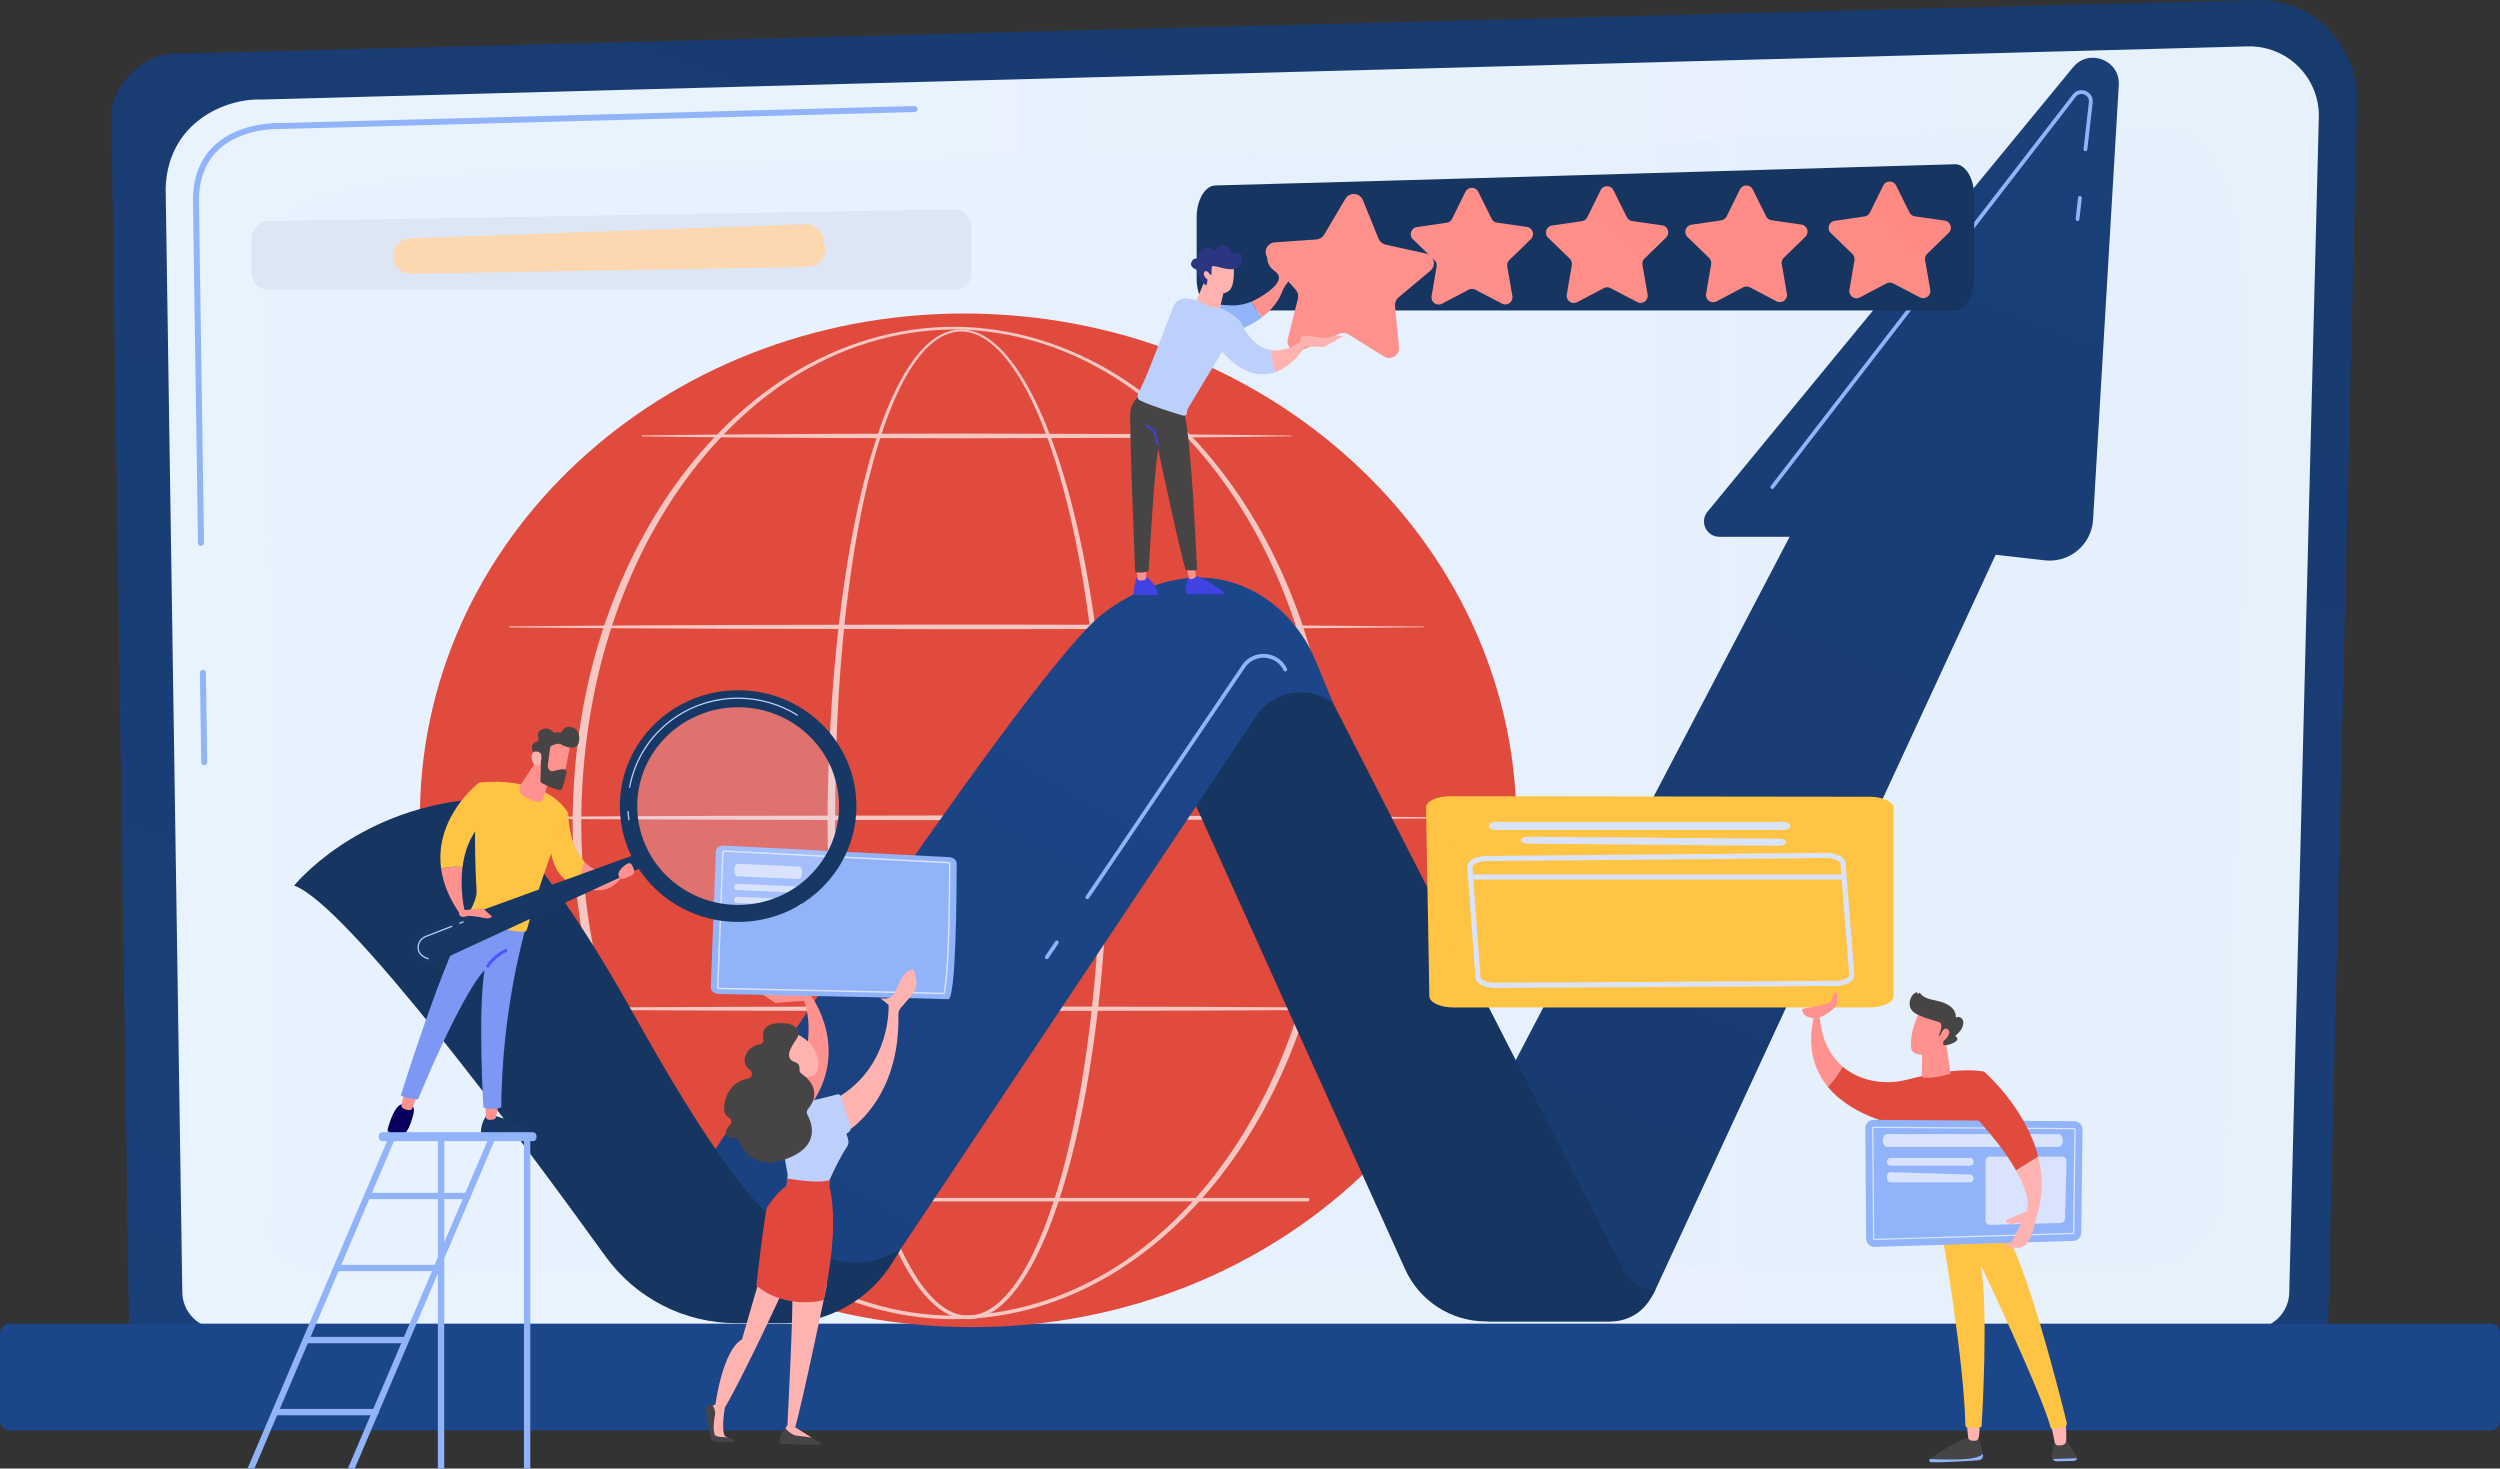 <?xml version="1.0" encoding="UTF-8"?> <svg xmlns="http://www.w3.org/2000/svg" viewBox="0 0 400 234.964" fill="none"><rect x="0" y="0" width="400" height="234.964" fill="#333333" stroke="none"/><path d="M372.475 212.696C372.475 216.135 369.652 218.949 366.202 218.949H26.92C23.469 218.949 20.645 216.135 20.645 212.696L17.822 18.211C17.822 14.772 21.884 8.059 29.328 8.563L360.913 0.005C365.24 -0.107 369.428 1.556 372.493 4.604C375.56 7.653 377.238 11.821 377.135 16.136L372.475 212.696Z" fill="url(#paint0_linear_178_5203)"></path><path d="M366.283 206.699C366.283 209.956 363.613 212.62 360.348 212.62H35.104C31.839 212.62 29.168 209.956 29.168 206.699L26.504 30.144C26.818 19.519 36.156 15.7 41.817 15.926L359.61 7.421C362.652 7.34 365.592 8.509 367.748 10.653C369.902 12.796 371.087 15.73 371.01 18.764L366.283 206.699Z" fill="url(#paint1_linear_178_5203)"></path><path d="M32.676 122.433C32.415 122.433 32.201 122.223 32.197 121.962L31.986 107.643C31.983 107.379 32.194 107.162 32.459 107.158C32.708 107.15 32.941 107.365 32.946 107.629L33.156 121.948C33.16 122.212 32.948 122.429 32.684 122.433C32.681 122.433 32.679 122.433 32.676 122.433Z" fill="#91B3FA"></path><path d="M32.16 87.345C31.898 87.345 31.684 87.135 31.68 86.874L30.873 32.035C30.89 28.372 32.021 25.447 34.235 23.33C38.263 19.48 44.567 19.673 44.834 19.683L146.32 16.966C146.585 16.971 146.805 17.168 146.812 17.432C146.819 17.696 146.61 17.916 146.345 17.923L44.832 20.64C44.547 20.628 38.637 20.448 34.899 24.021C32.879 25.951 31.848 28.646 31.832 32.03L32.639 86.86C32.643 87.124 32.431 87.342 32.167 87.346C32.164 87.345 32.162 87.345 32.16 87.345Z" fill="#91B3FA"></path><path opacity="0.13" d="M43.496 196.905C43.837 182.312 43.71 53.092 42.871 41.931C42.032 30.771 59.456 28.678 86.209 27.422C112.961 26.166 338.683 21.194 344.495 20.724C357.558 19.667 360.262 39.145 358.955 81.428C357.973 113.195 356.345 165.525 355.598 189.591C355.375 196.757 349.502 202.442 342.315 202.462C287.998 202.611 79.814 203.206 65.954 203.618C50.006 204.091 43.361 202.691 43.496 196.905Z" fill="url(#paint2_linear_178_5203)"></path><path d="M398.467 228.875H1.533C0.69 228.875 0 228.187 0 227.346V213.316C0 212.475 0.69 211.787 1.533 211.787H398.467C399.31 211.787 400 212.475 400 213.316V227.346C400 228.187 399.31 228.875 398.467 228.875Z" fill="#1C468A"></path><g opacity="0.71"><path opacity="0.65" d="M121.699 184.212C121.699 184.212 127.783 174.681 124.653 158.857C121.748 144.176 113.754 109.366 116.323 94.742C116.437 94.094 115.593 93.746 115.222 94.29C111.239 100.121 102.415 115.504 102.81 136.893C103.319 164.475 121.699 184.212 121.699 184.212Z" fill="white"></path><path opacity="0.45" d="M112.756 107.543C112.433 108.251 112.19 108.992 111.942 109.728L111.603 110.844C111.493 111.216 111.404 111.595 111.304 111.97C111.256 112.158 111.204 112.345 111.159 112.534L111.036 113.103L110.791 114.242L110.593 115.389C110.533 115.772 110.448 116.151 110.404 116.537C109.951 119.606 109.746 122.712 109.82 125.811C109.879 128.909 110.097 132.007 110.573 135.071L110.737 136.222L110.821 136.797L110.931 137.368L111.373 139.651C111.449 140.031 111.514 140.412 111.599 140.792L111.852 141.931L112.357 144.209C113.059 147.241 113.785 150.267 114.557 153.282C114.935 154.792 115.338 156.296 115.732 157.801L116.927 162.318C117.721 165.331 118.546 168.339 119.228 171.388C119.407 172.148 119.549 172.917 119.703 173.683C119.784 174.065 119.841 174.452 119.905 174.838C119.966 175.224 120.037 175.608 120.09 175.996C120.302 177.547 120.415 179.114 120.359 180.681C120.356 180.737 120.309 180.781 120.252 180.779C120.199 180.777 120.156 180.734 120.154 180.681L120.154 180.675C120.129 179.899 120.13 179.125 120.032 178.355C119.978 177.583 119.842 176.817 119.733 176.051C119.671 175.668 119.59 175.288 119.519 174.907C119.444 174.526 119.378 174.145 119.287 173.767C119.112 173.01 118.951 172.251 118.752 171.499C117.998 168.483 117.147 165.488 116.299 162.49L115.032 157.989C114.626 156.484 114.212 154.981 113.823 153.471C113.02 150.457 112.294 147.422 111.589 144.383L111.081 142.1L110.826 140.958C110.741 140.578 110.678 140.19 110.604 139.806L110.172 137.498L110.065 136.921L109.984 136.339L109.825 135.176L109.667 134.012C109.617 133.625 109.552 133.238 109.528 132.847L109.335 130.506C109.253 129.728 109.255 128.943 109.222 128.161C109.201 127.379 109.15 126.597 109.183 125.814C109.186 122.683 109.47 119.553 110.003 116.472C110.057 116.085 110.15 115.704 110.228 115.321L110.472 114.174L110.764 113.038L110.91 112.471C110.963 112.282 111.022 112.096 111.078 111.909C111.513 110.409 112.034 108.929 112.734 107.532C112.737 107.526 112.744 107.523 112.75 107.526C112.757 107.529 112.759 107.537 112.756 107.543Z" fill="white"></path></g><path d="M242.553 135.093C240.584 179.827 199.746 214.372 151.338 212.252C102.931 210.132 65.285 172.15 67.254 127.416C69.222 82.683 110.061 48.137 158.468 50.257C206.875 52.377 244.521 90.359 242.553 135.093Z" fill="#E04B3E"></path><g opacity="0.68"><path d="M177.316 131.646C177.295 145.946 176.312 160.274 173.785 174.371C173.146 177.893 172.404 181.397 171.521 184.869C170.635 188.338 169.612 191.778 168.359 195.141C167.096 198.495 165.63 201.802 163.642 204.823C162.64 206.323 161.504 207.76 160.101 208.942C159.401 209.529 158.631 210.05 157.784 210.432C156.939 210.811 156.016 211.051 155.078 211.067C154.143 211.095 153.205 210.912 152.344 210.566C151.478 210.223 150.69 209.726 149.972 209.157C148.536 208.012 147.375 206.591 146.355 205.103C144.332 202.103 142.846 198.804 141.57 195.455C140.301 192.097 139.268 188.661 138.374 185.193C137.482 181.724 136.733 178.221 136.088 174.701C134.801 167.659 133.923 160.549 133.331 153.42C132.743 146.29 132.448 139.137 132.412 131.982C132.395 128.405 132.493 124.829 132.62 121.256C132.754 117.682 132.951 114.111 133.215 110.544C133.745 103.412 134.537 96.295 135.715 89.237C136.306 85.709 136.995 82.195 137.824 78.713C138.655 75.232 139.62 71.779 140.818 68.4C141.42 66.713 142.078 65.043 142.829 63.413C143.578 61.782 144.417 60.188 145.403 58.68C146.391 57.179 147.526 55.747 148.941 54.6C149.648 54.032 150.427 53.537 151.28 53.202C152.13 52.862 153.053 52.691 153.97 52.725C154.888 52.752 155.793 52.98 156.628 53.347C157.464 53.715 158.232 54.217 158.938 54.785C160.348 55.928 161.516 57.326 162.552 58.794C164.611 61.752 166.163 65.012 167.508 68.33C168.844 71.657 169.946 75.07 170.906 78.518C171.863 81.968 172.673 85.457 173.374 88.966C176.148 103.014 177.274 117.344 177.316 131.646ZM176.255 131.646C176.268 124.521 175.996 117.394 175.403 110.294C174.818 103.194 173.931 96.114 172.61 89.113C171.951 85.612 171.183 82.132 170.268 78.691C169.351 75.251 168.292 71.846 167.003 68.528C165.705 65.221 164.199 61.972 162.201 59.036C161.197 57.578 160.064 56.194 158.705 55.068C158.025 54.508 157.288 54.016 156.489 53.654C155.692 53.296 154.833 53.062 153.96 53.038C153.087 53.011 152.215 53.186 151.407 53.517C150.597 53.846 149.853 54.329 149.175 54.886C147.818 56.011 146.719 57.425 145.763 58.913C144.81 60.407 143.998 61.991 143.274 63.613C142.548 65.235 141.913 66.898 141.334 68.579C140.182 71.946 139.26 75.39 138.471 78.862C137.684 82.336 137.037 85.841 136.487 89.361C135.391 96.402 134.679 103.501 134.229 110.613C133.774 117.726 133.617 124.855 133.63 131.981C133.611 139.106 133.85 146.232 134.381 153.338C134.916 160.442 135.735 167.528 136.962 174.545C137.577 178.053 138.294 181.542 139.155 184.996C140.016 188.449 141.016 191.869 142.246 195.203C143.484 198.529 144.93 201.8 146.886 204.747C147.87 206.208 148.989 207.594 150.346 208.692C151.025 209.237 151.762 209.709 152.56 210.032C153.356 210.356 154.209 210.536 155.064 210.507C155.918 210.485 156.761 210.26 157.542 209.902C158.326 209.542 159.048 209.047 159.711 208.482C161.039 207.345 162.135 205.942 163.101 204.468C165.022 201.498 166.448 198.219 167.672 194.888C168.886 191.548 169.874 188.125 170.727 184.67C171.577 181.214 172.287 177.723 172.895 174.214C174.113 167.196 174.923 160.109 175.461 153.005C176.006 145.9 176.257 138.773 176.255 131.646Z" fill="white"></path><path d="M213.478 131.647C213.428 140.855 212.242 150.068 209.77 158.948C207.256 167.808 203.465 176.331 198.32 183.983C195.746 187.805 192.831 191.403 189.573 194.667C186.317 197.93 182.716 200.858 178.807 203.312C174.894 205.756 170.669 207.714 166.245 209.041C161.824 210.372 157.209 211.066 152.589 211.071C147.97 211.071 143.353 210.381 138.93 209.053C134.504 207.729 130.274 205.775 126.358 203.333C122.445 200.882 118.838 197.956 115.577 194.694C112.314 191.432 109.393 187.835 106.814 184.013C101.657 176.36 97.859 167.833 95.333 158.969C94.089 154.529 93.165 150 92.553 145.432C91.944 140.863 91.638 136.256 91.617 131.647C91.641 127.037 91.95 122.43 92.562 117.862C93.177 113.294 94.104 108.768 95.351 104.329C97.883 95.469 101.688 86.948 106.847 79.302C109.428 75.484 112.349 71.891 115.612 68.633C118.873 65.376 122.477 62.453 126.389 60.009C130.305 57.573 134.533 55.634 138.951 54.31C143.367 52.981 147.976 52.288 152.589 52.284C157.202 52.292 161.81 52.989 166.224 54.322C170.639 55.649 174.864 57.592 178.775 60.03C182.684 62.477 186.282 65.402 189.538 68.66C192.796 71.92 195.712 75.513 198.286 79.332C203.435 86.977 207.232 95.494 209.752 104.35C212.229 113.227 213.422 122.438 213.478 131.647ZM212.262 131.647C212.248 122.543 211.111 113.429 208.703 104.641C206.281 95.866 202.636 87.395 197.616 79.777C195.107 75.972 192.258 72.385 189.067 69.124C185.875 65.87 182.35 62.924 178.493 60.476C174.632 58.042 170.463 56.083 166.091 54.758C161.722 53.431 157.16 52.734 152.589 52.719C148.019 52.738 143.458 53.439 139.091 54.769C134.721 56.097 130.556 58.06 126.699 60.497C122.847 62.948 119.326 65.895 116.139 69.152C112.954 72.414 110.111 76.001 107.608 79.806C102.599 87.424 98.96 95.891 96.551 104.661C95.35 109.051 94.481 113.528 93.892 118.038C93.302 122.548 93.011 127.097 93.001 131.646C93.013 136.196 93.308 140.744 93.901 145.254C94.493 149.763 95.365 154.238 96.569 158.626C98.984 167.393 102.629 175.855 107.641 183.464C110.145 187.266 112.989 190.849 116.174 194.107C119.361 197.358 122.879 200.303 126.73 202.746C130.586 205.176 134.75 207.125 139.112 208.453C143.472 209.784 148.025 210.488 152.589 210.512C157.154 210.493 161.708 209.793 166.071 208.465C170.435 207.141 174.603 205.195 178.462 202.767C182.317 200.327 185.841 197.384 189.033 194.134C192.224 190.878 195.073 187.295 197.583 183.494C202.606 175.883 206.258 167.418 208.685 158.647C211.099 149.863 212.242 140.75 212.262 131.647Z" fill="white"></path><path d="M81.538 100.219L99.824 100.071L118.109 99.988L154.681 99.921L191.252 99.995L209.538 100.086L227.823 100.245C227.853 100.245 227.877 100.269 227.876 100.299C227.876 100.328 227.852 100.352 227.823 100.352L209.538 100.511L191.252 100.602L154.681 100.677L118.109 100.609L99.824 100.525L81.538 100.378C81.494 100.378 81.459 100.342 81.459 100.298C81.459 100.254 81.495 100.219 81.538 100.219Z" fill="white"></path><path d="M102.752 69.668C107.08 69.6 111.407 69.57 115.735 69.52L128.717 69.437C133.045 69.401 137.372 69.405 141.699 69.394L154.682 69.37L180.646 69.444L193.628 69.535C197.956 69.589 202.283 69.621 206.611 69.694C206.64 69.695 206.664 69.719 206.663 69.749C206.663 69.778 206.639 69.801 206.611 69.801C202.283 69.874 197.956 69.906 193.628 69.96L180.646 70.052L154.682 70.126L141.699 70.101C137.372 70.09 133.045 70.094 128.717 70.058L115.735 69.975C111.407 69.925 107.08 69.895 102.752 69.827C102.708 69.827 102.673 69.79 102.674 69.746C102.674 69.703 102.71 69.668 102.752 69.668Z" fill="white"></path><path d="M75.185 130.768L95.059 130.621L114.933 130.537L154.682 130.47L194.43 130.544L214.304 130.635L234.179 130.794C234.208 130.794 234.232 130.819 234.232 130.848C234.232 130.877 234.208 130.901 234.179 130.901L214.304 131.06L194.43 131.151L154.682 131.226L114.933 131.158L95.059 131.074L75.185 130.927C75.141 130.927 75.105 130.891 75.106 130.847C75.106 130.804 75.141 130.768 75.185 130.768Z" fill="white"></path><path d="M81.538 161.317L99.824 161.17L118.109 161.087L154.681 161.019L191.252 161.093L209.538 161.184L227.823 161.344C227.853 161.344 227.877 161.368 227.876 161.398C227.876 161.427 227.852 161.45 227.823 161.45L209.538 161.609L191.252 161.701L154.681 161.775L118.109 161.708L99.824 161.624L81.538 161.477C81.494 161.476 81.459 161.44 81.459 161.396C81.459 161.353 81.495 161.317 81.538 161.317Z" fill="white"></path><path d="M209.226 192.227H105.368C105.213 192.227 105.088 192.101 105.088 191.947C105.088 191.792 105.213 191.667 105.368 191.667H209.226C209.381 191.667 209.506 191.793 209.506 191.947C209.506 192.102 209.381 192.227 209.226 192.227Z" fill="white"></path></g><path d="M43.021 35.373C58.761 35.142 136.616 33.782 152.595 33.503C154.172 33.475 155.464 34.743 155.464 36.316V43.587C155.464 45.14 154.201 46.4 152.643 46.4H43.065C41.507 46.4 40.244 45.14 40.244 43.587V38.186C40.244 36.649 41.48 35.396 43.021 35.373Z" fill="#DDE6F4"></path><path d="M62.865 40.974C62.865 42.557 64.166 43.833 65.753 43.805L129.245 42.706C131.066 42.675 132.386 40.965 131.952 39.202L131.663 38.026C131.343 36.723 130.149 35.823 128.804 35.871L65.601 38.145C64.075 38.2 62.865 39.45 62.865 40.974Z" fill="#FDD7AF"></path><path d="M231.451 190.775L286.34 85.883H275.095C273.02 85.883 271.88 83.478 273.195 81.879L331.697 10.757C334.233 7.674 339.24 9.629 339.005 13.61L334.892 83.158C334.658 87.139 331.12 90.107 327.147 89.653L319.305 88.758L264.845 206.406C263.428 209.468 260.353 211.429 256.97 211.429H238.095L231.451 190.775Z" fill="url(#paint3_linear_178_5203)"></path><path d="M186.066 117.21L224.817 203.074C227.113 208.16 232.185 211.43 237.776 211.43H257.752C260.402 211.43 262.845 209.996 264.13 207.684L264.842 206.406C262.695 206.406 260.73 205.206 259.755 203.299L208.123 102.39L186.066 117.21Z" fill="url(#paint4_linear_178_5203)"></path><path d="M213.341 112.582C209.455 109.522 203.778 110.421 201.034 114.533L144.06 199.917C139.496 206.756 131.806 210.865 123.571 210.865H115.554L109.029 192.118C109.029 192.118 161.996 111.106 175.648 98.852C175.648 98.852 189.244 86.63 202.649 95.871C206.19 98.312 208.879 101.796 210.521 105.766L213.341 112.582Z" fill="url(#paint5_linear_178_5203)"></path><path d="M47.06 141.696C47.06 141.696 56.598 129.805 75.079 127.955C75.079 127.955 83.856 130.938 101.344 162.194C118.831 193.45 130.438 207.703 144.059 199.918L142.931 201.786C139.215 207.94 132.538 211.704 125.335 211.704H117.802C109.507 211.704 101.722 207.726 96.878 201.01C83.268 182.138 55.421 144.625 47.06 141.696Z" fill="url(#paint6_linear_178_5203)"></path><path d="M332.405 35.364C332.392 35.364 332.382 35.363 332.37 35.362C332.202 35.343 332.08 35.191 332.1 35.024L332.485 31.628C332.505 31.46 332.655 31.338 332.825 31.359C332.993 31.378 333.113 31.529 333.095 31.697L332.707 35.093C332.69 35.248 332.558 35.364 332.405 35.364Z" fill="#91B3FA"></path><path d="M283.567 78.231C283.502 78.231 283.438 78.21 283.38 78.167C283.248 78.064 283.223 77.873 283.325 77.739L331.632 15.128C332.137 14.475 332.955 14.252 333.723 14.562C334.488 14.87 334.923 15.599 334.827 16.417L333.975 23.922C333.957 24.089 333.805 24.211 333.637 24.191C333.47 24.172 333.348 24.021 333.368 23.853L334.22 16.348C334.293 15.694 333.873 15.282 333.493 15.128C333.11 14.974 332.52 14.979 332.118 15.5L283.81 78.112C283.75 78.19 283.66 78.231 283.567 78.231Z" fill="#91B3FA"></path><path d="M173.978 143.869C173.919 143.869 173.859 143.852 173.807 143.817C173.667 143.722 173.63 143.532 173.724 143.393L198.708 106.453C199.556 105.199 200.965 104.518 202.477 104.633C203.989 104.748 205.279 105.632 205.928 106.999C206 107.152 205.935 107.334 205.782 107.406C205.629 107.478 205.446 107.413 205.374 107.261C204.821 106.095 203.72 105.34 202.431 105.243C201.141 105.148 199.94 105.725 199.216 106.795L174.232 143.734C174.173 143.822 174.077 143.869 173.978 143.869Z" fill="#91B3FA"></path><path d="M167.486 153.468C167.427 153.468 167.367 153.451 167.315 153.416C167.174 153.321 167.137 153.131 167.232 152.992L168.834 150.623C168.929 150.483 169.119 150.446 169.26 150.541C169.4 150.635 169.437 150.825 169.342 150.965L167.74 153.333C167.681 153.421 167.584 153.468 167.486 153.468Z" fill="#91B3FA"></path><path d="M129.506 158.915C129.506 158.915 137.088 168.598 128.438 178.446L125.186 178.144C125.186 178.144 131.446 168.117 128.658 160.125L124.051 160.46L121.504 158.804L129.506 158.915Z" fill="url(#paint7_linear_178_5203)"></path><path d="M151.863 137.147L115.862 135.293C115.156 135.256 114.561 135.681 114.54 136.237L113.727 157.982C113.706 158.542 114.273 159.015 114.985 159.03C121.503 159.166 150.44 159.777 151.715 159.875C152.974 159.973 153.069 142.48 153.073 138.163C153.073 137.629 152.54 137.182 151.863 137.147Z" fill="#91B3FA"></path><path d="M151.042 159.084C146.292 158.926 120.174 158.376 114.987 158.267L114.98 158.267C114.835 158.261 114.722 158.151 114.727 158.023L115.54 136.278C115.542 136.209 115.576 136.148 115.635 136.105C115.687 136.069 115.748 136.052 115.817 136.054L151.818 137.908C151.959 137.915 152.071 138.018 152.071 138.143C152.061 148.823 151.703 157.008 151.161 158.996L151.137 159.087L151.042 159.084ZM115.779 136.286L114.963 158.018C114.964 158.02 114.973 158.027 114.984 158.028H114.992C120.146 158.136 145.958 158.68 150.953 158.842C151.477 156.722 151.821 148.646 151.834 138.157C151.833 138.155 151.823 138.148 151.805 138.147L115.806 136.293C115.803 136.293 115.801 136.293 115.799 136.293C115.79 136.293 115.781 136.293 115.779 136.286Z" fill="url(#paint8_linear_178_5203)"></path><path d="M128.329 139.662C128.304 140.212 128.101 140.65 127.874 140.64L117.868 140.195C117.641 140.185 117.478 139.732 117.502 139.182C117.527 138.632 117.731 138.194 117.957 138.204L127.963 138.649C128.19 138.659 128.353 139.113 128.329 139.662Z" fill="url(#paint9_linear_178_5203)"></path><path d="M128.286 142.37C128.274 142.645 128.08 142.859 127.854 142.85L117.847 142.405C117.621 142.395 117.447 142.164 117.46 141.889C117.472 141.614 117.665 141.399 117.892 141.41L127.898 141.854C128.125 141.864 128.298 142.095 128.286 142.37Z" fill="url(#paint10_linear_178_5203)"></path><path d="M128.286 144.444C128.274 144.719 128.08 144.934 127.854 144.924L117.847 144.479C117.621 144.469 117.447 144.238 117.46 143.963C117.472 143.689 117.665 143.474 117.892 143.484L127.898 143.928C128.125 143.938 128.298 144.169 128.286 144.444Z" fill="url(#paint11_linear_178_5203)"></path><path d="M125.35 206.321C125.35 206.321 119.207 219.676 115.984 225.208C115.984 225.208 115.344 228.688 115.984 229.783L116.53 230.025L113.984 229.949C113.984 229.949 113.758 225.268 113.934 225.006C114.111 224.744 114.465 224.762 114.465 224.762C114.465 224.762 115.556 216.134 118.718 214.293L121.781 203.767L125.35 206.321Z" fill="url(#paint12_linear_178_5203)"></path><path d="M117.619 230.68C117.623 230.742 115.63 230.714 114.549 230.694C114.149 230.687 113.808 230.406 113.723 230.017L112.906 225.735C112.829 225.328 113.088 224.933 113.493 224.841L113.949 224.737C113.949 224.737 114.599 225.627 114.394 226.465C114.189 227.304 114.007 229.475 114.525 229.728C115.043 229.981 116.531 230.025 116.531 230.025C116.531 230.025 117.585 230.129 117.619 230.68Z" fill="#464444"></path><path d="M131.173 230.759C131.375 230.873 131.292 231.18 131.06 231.178C129.25 231.16 125.192 231.102 124.832 230.953C124.366 230.76 125.001 229.091 125.67 228.526L129.36 229.728L131.173 230.759Z" fill="#464444"></path><path d="M132.32 205.47C132.32 205.47 128.35 224.625 127.227 228.362L129.883 230.024C129.883 230.024 128.552 229.799 127.565 229.727C126.578 229.656 125.67 228.525 125.67 228.525L125.988 228.019C125.988 228.019 126.984 208.968 126.741 206.805L132.32 205.47Z" fill="url(#paint13_linear_178_5203)"></path><path d="M142.174 160.791C142.174 160.791 142.722 170.755 133.627 175.847L135.817 180.828C135.817 180.828 144.051 175.861 143.746 162.311C143.738 161.922 143.879 161.544 144.133 161.25L145.883 159.225C146.55 158.453 146.799 157.406 146.551 156.418L146.321 155.5C146.244 155.192 145.893 155.044 145.618 155.203L145.435 155.309C144.852 155.647 144.391 156.159 144.115 156.772L143.256 158.688C142.935 159.404 142.195 159.839 141.412 159.771L140.881 159.725L142.174 160.791Z" fill="url(#paint14_linear_178_5203)"></path><path d="M133.941 175.1C132.42 175.52 127.265 176.873 124.047 176.818L126.023 187.94L125.865 189.754L132.308 189.725C132.308 189.725 134.121 185.524 135.552 183.429C135.965 182.825 135.657 182.103 135.423 181.409L135.745 181.196C136.072 180.978 136.214 180.57 136.093 180.196L134.524 175.409C134.442 175.168 134.187 175.031 133.941 175.1Z" fill="#BDD0FB"></path><path d="M132.824 188.776L132.697 189.875C132.697 189.875 134.518 195.313 131.787 208.015C131.787 208.015 125.873 209.686 121.012 205.687C121.012 205.687 122.383 193.698 122.757 193.14C124.623 190.359 125.865 189.754 125.865 189.754L125.921 188.553C125.921 188.553 131.12 189.491 132.824 188.776Z" fill="url(#paint15_linear_178_5203)"></path><path d="M130.302 175.996C130.324 175.966 128.957 171.877 128.957 171.877L126.998 172.055L126.233 176.693C126.233 176.693 129.302 177.311 130.302 175.996Z" fill="url(#paint16_linear_178_5203)"></path><path d="M127.467 165.429C127.598 165.511 131.653 167.182 130.782 171.382C130.73 171.63 130.564 171.84 130.332 171.943C129.737 172.208 128.456 172.661 126.924 172.506C124.799 172.291 123.407 168.593 123.467 167.517C123.526 166.441 126.172 164.625 127.467 165.429Z" fill="url(#paint17_linear_178_5203)"></path><path d="M126.234 163.798C126.341 163.811 128.578 164.589 127.469 166.206C126.359 167.822 125.943 168.774 126.468 169.484C126.946 170.131 128.005 169.762 127.912 171.108C127.894 171.377 128.011 171.639 128.235 171.79C129.232 172.464 131.667 174.537 129.255 177.495C129.059 177.736 129.018 178.067 129.17 178.338C129.876 179.602 131.36 183.304 125.988 185.358C120.68 187.388 118.763 183.927 118.227 182.543C118.112 182.244 117.816 182.06 117.495 182.076C116.912 182.103 116.085 182.006 116.123 181.229C116.146 180.757 116.442 180.333 116.791 179.994C117.136 179.658 117.068 179.07 116.648 178.833C116.332 178.653 116.051 178.373 115.933 177.935C115.611 176.746 116.254 173.19 119.67 172.588C119.955 172.537 120.254 172.271 120.295 171.985C120.296 171.981 120.296 171.977 120.297 171.972C120.343 171.696 120.249 171.413 120.023 171.248C119.477 170.849 118.778 170.045 119.346 168.756C119.85 167.613 120.817 167.227 121.534 167.105C121.956 167.032 122.233 166.635 122.144 166.218C121.902 165.08 122.113 163.259 126.234 163.798Z" fill="#464444"></path><path d="M232.543 161.191H299.13C301.252 161.191 302.975 160.386 302.975 159.391V129.281C302.975 128.288 301.26 127.483 299.14 127.48L232.021 127.396C229.886 127.393 228.155 128.206 228.166 129.206L228.698 159.4C228.71 160.391 230.428 161.191 232.543 161.191Z" fill="#FFC444"></path><path d="M235.808 129.701L295.348 129.873C297.5 129.879 299.233 130.7 299.223 131.708L298.808 157.032C298.798 158.024 297.098 158.832 294.978 158.85L237.129 159.344C234.969 159.363 233.188 158.555 233.157 157.543L231.883 131.553C231.852 130.53 233.623 129.695 235.808 129.701Z" fill="#FFC444"></path><path d="M238.226 132.048V132.241C238.226 132.542 238.749 132.787 239.393 132.787H285.267C285.913 132.787 286.435 132.542 286.435 132.241V132.048C286.435 131.746 285.913 131.502 285.267 131.502H239.393C238.749 131.502 238.226 131.747 238.226 132.048Z" fill="url(#paint18_linear_178_5203)"></path><path d="M243.344 134.467C243.377 134.753 243.876 134.978 244.488 134.983L284.608 135.326C285.26 135.332 285.795 135.085 285.795 134.78V134.735C285.795 134.436 285.285 134.193 284.647 134.188L244.528 133.891C243.851 133.886 243.307 134.15 243.344 134.467Z" fill="url(#paint19_linear_178_5203)"></path><path d="M239.248 158.06C237.47 158.06 236.106 157.346 236.07 156.393L234.769 138.718C234.769 138.713 234.768 138.708 234.768 138.703C234.757 138.401 234.879 138.107 235.121 137.853C235.638 137.313 236.7 136.97 237.89 136.959L292.06 136.465C293.863 136.454 295.257 137.165 295.298 138.13L296.692 155.993C296.705 156.311 296.582 156.607 296.34 156.861C295.817 157.405 294.75 157.748 293.55 157.755L239.285 158.06C239.273 158.06 239.26 158.06 239.248 158.06ZM235.584 138.667L236.886 156.347C236.9 156.724 237.826 157.245 239.248 157.245C239.259 157.245 239.27 157.244 239.281 157.244L293.545 156.94C294.647 156.933 295.447 156.613 295.748 156.298C295.837 156.206 295.88 156.119 295.877 156.041L294.48 138.178C294.465 137.799 293.54 137.28 292.12 137.28C292.103 137.28 292.085 137.28 292.067 137.28L237.898 137.774C236.803 137.784 236.011 138.103 235.713 138.416C235.626 138.506 235.584 138.59 235.584 138.667Z" fill="url(#paint20_linear_178_5203)"></path><path d="M294.978 140.73H235.879C235.654 140.73 235.471 140.548 235.471 140.322C235.471 140.097 235.654 139.915 235.879 139.915H294.978C295.202 139.915 295.385 140.097 295.385 140.322C295.385 140.548 295.202 140.73 294.978 140.73Z" fill="url(#paint21_linear_178_5203)"></path><path d="M314.01 233.446C312.01 233.537 310.077 233.48 308.785 233.413C309.96 232.579 312.67 230.762 314.938 230.039L316.493 229.946C316.493 229.946 317.02 230.746 317.207 232.577C316.95 232.898 316.197 233.345 314.01 233.446Z" fill="#464444"></path><path d="M328.3 232.912C328.447 231.976 328.683 230.624 328.863 230.278C329.147 229.735 330.12 230.278 330.12 230.278C330.12 230.278 330.805 230.596 331.12 231.125C331.32 231.464 331.875 232.424 332.25 233.077C332.293 233.152 332.312 233.232 332.31 233.31L328.41 233.446C328.315 233.293 328.27 233.107 328.3 232.912Z" fill="#464444"></path><path d="M328.002 227.168C328.035 227.28 328.54 229.717 328.76 230.786C328.82 231.081 329.087 231.289 329.39 231.274C329.555 231.266 329.748 231.251 329.947 231.225C330.305 231.179 330.577 230.881 330.59 230.522C330.627 229.586 330.645 227.787 330.3 227.09C329.825 226.13 328.002 227.168 328.002 227.168Z" fill="url(#paint22_linear_178_5203)"></path><path d="M316.798 227.865C316.582 227.858 316.885 228.978 316.558 230.079C316.485 230.327 316.298 230.522 316.038 230.525C315.87 230.528 315.67 230.524 315.467 230.508C315.165 230.483 314.92 230.248 314.89 229.945L314.625 227.09L316.798 227.865Z" fill="url(#paint23_linear_178_5203)"></path><path d="M310.755 197.521C310.85 197.989 314.255 217.796 314.46 228.044C314.465 228.216 314.59 228.361 314.762 228.384C315.195 228.444 316.035 228.521 316.853 228.37C316.962 228.35 317.048 228.258 317.055 228.145C317.173 226.235 318.13 210.087 316.96 202.485C316.96 202.485 326.637 222.806 328.105 228.409C328.14 228.545 328.267 228.637 328.408 228.629C328.822 228.607 329.685 228.533 330.368 228.282C330.615 228.192 330.752 227.935 330.692 227.681C329.873 224.328 324.127 201.225 320.228 196.135L310.755 197.521Z" fill="#FFC444"></path><path d="M298.767 172.713C300.87 173.302 303.095 173.28 305.205 172.728C308.038 171.987 313.623 170.762 317.425 171.445L317.74 181.368L304.743 182.85L304.625 180.215C304.625 180.215 296.723 179.077 292.45 173.895C293.49 172.763 294.325 171.508 294.837 170.667C295.845 171.526 297.13 172.254 298.767 172.713Z" fill="#E04B3E"></path><path d="M290.158 162.933L291.16 162.494C291.16 162.494 291.11 167.488 294.84 170.666C294.327 171.506 293.493 172.762 292.452 173.893C290.345 171.339 289.12 167.802 290.158 162.933Z" fill="url(#paint24_linear_178_5203)"></path><path d="M311.2 165.93C311.2 165.93 311.955 170.421 312.058 171.833C312.058 171.833 308.413 172.837 307.46 172.298L307.58 166.865L311.2 165.93Z" fill="url(#paint25_linear_178_5203)"></path><path d="M331.892 179.391L299.775 179.176C299.04 179.171 298.442 179.767 298.45 180.5L298.585 198.195C298.59 198.932 299.202 199.521 299.942 199.499L331.71 198.547C332.415 198.525 332.98 197.953 332.988 197.249L333.2 180.722C333.21 179.993 332.623 179.396 331.892 179.391Z" fill="#91B3FA"></path><path d="M299.905 198.409C299.78 198.409 299.68 198.309 299.678 198.186L299.543 180.493C299.543 180.431 299.565 180.376 299.608 180.333C299.652 180.29 299.707 180.267 299.767 180.267L331.885 180.482C331.945 180.483 332 180.506 332.043 180.549C332.085 180.593 332.108 180.648 332.108 180.708L331.895 197.236C331.892 197.356 331.798 197.453 331.678 197.457L299.905 198.409ZM299.748 180.491L299.882 198.185C299.882 198.196 299.892 198.205 299.902 198.205L331.67 197.253C331.683 197.253 331.69 197.244 331.69 197.233L331.902 180.706L331.885 180.584L331.882 180.686L299.767 180.471L299.645 180.492L299.748 180.491Z" fill="url(#paint26_linear_178_5203)"></path><path d="M330.04 182.481C330.04 183.052 329.707 183.514 329.295 183.514H301.98C301.57 183.514 301.238 183.052 301.238 182.481C301.238 181.91 301.57 181.448 301.98 181.448H329.298C329.707 181.448 330.04 181.91 330.04 182.481Z" fill="url(#paint27_linear_178_5203)"></path><path d="M329.905 185.044H318.405C317.998 185.044 317.668 185.373 317.668 185.779V195.25C317.668 195.665 318.01 195.997 318.425 195.986L329.69 195.674C330.082 195.663 330.397 195.349 330.408 194.958L330.642 185.798C330.652 185.385 330.32 185.044 329.905 185.044Z" fill="url(#paint28_linear_178_5203)"></path><path d="M315.267 185.276H302.43C302.15 185.276 301.925 185.554 301.925 185.896C301.925 186.238 302.15 186.516 302.43 186.516H315.267C315.548 186.516 315.772 186.238 315.772 185.896C315.772 185.554 315.548 185.276 315.267 185.276Z" fill="url(#paint29_linear_178_5203)"></path><path d="M315.772 188.549C315.772 188.891 315.548 189.168 315.267 189.168H302.428C302.15 189.168 301.925 188.891 301.925 188.549V188.167C301.925 187.82 302.158 187.54 302.44 187.548L315.28 187.931C315.555 187.939 315.772 188.214 315.772 188.549Z" fill="url(#paint30_linear_178_5203)"></path><path d="M314.238 176.799L317.428 171.444C317.428 171.444 324.098 177.144 326.115 185.071L322.577 187.288C321.127 184.701 318.598 181.258 314.238 176.799Z" fill="#E04B3E"></path><path d="M321.215 199.049C321.548 199.042 321.848 198.847 321.985 198.547C322.348 197.763 323.058 196.269 323.43 195.786C323.43 195.786 323.02 195.586 322.295 195.755C321.57 195.924 320.955 195.628 320.935 195.227L324.325 193.777C324.447 193.432 324.94 191.494 322.577 187.287L326.118 185.07C326.873 188.038 326.975 191.317 325.832 194.727C325.832 194.727 325.165 198.601 323.815 199.383C322.465 200.167 320.41 199.065 320.41 199.065L321.215 199.049Z" fill="url(#paint31_linear_178_5203)"></path><path d="M307.108 161.79C307.108 161.79 305.895 164.566 305.815 166.023C305.733 167.48 305.418 168.425 307.108 168.718C308.795 169.012 310.217 168.172 310.99 166.721C310.99 166.721 312.197 164.485 311.925 163.57C311.655 162.654 307.108 161.79 307.108 161.79Z" fill="url(#paint32_linear_178_5203)"></path><path d="M310.413 165.678H310.197C310.197 165.678 311.077 163.878 310.305 163.562C309.533 163.246 306.47 162.623 305.81 161.54C305.173 160.495 305.74 159.145 306.59 158.768C306.645 158.744 306.707 158.769 306.735 158.821L306.805 158.954C306.855 159.045 306.988 159.031 307.017 158.932C307.045 158.839 307.173 158.818 307.223 158.901C307.425 159.225 307.973 159.752 309.44 160.022C311.525 160.406 312.902 161.247 312.938 162.684C312.938 162.774 313.035 162.825 313.115 162.777C313.267 162.684 313.515 162.64 313.842 162.916C314.415 163.396 314.18 164.641 312.928 165.665C312.868 165.713 312.868 165.806 312.933 165.848C313.16 165.996 313.498 166.347 312.62 166.815C311.723 167.294 311.19 167.242 310.99 167.191C310.935 167.177 310.9 167.128 310.902 167.072L310.983 165.799C310.985 165.733 310.933 165.678 310.868 165.678H310.413V165.678Z" fill="#464444"></path><path d="M310.363 165.945C310.363 165.945 310.822 164.171 311.62 164.668C312.418 165.166 311.207 166.655 310.565 166.721L310.363 165.945Z" fill="url(#paint33_linear_178_5203)"></path><path d="M293.923 158.769V160.774C293.923 160.774 292.285 162.851 290.155 162.933C290.155 162.933 288.277 162.81 288.342 161.423L291.342 160.851C291.342 160.851 292.603 160.482 292.955 160.29C292.955 160.29 293.215 158.833 293.923 158.769Z" fill="url(#paint34_linear_178_5203)"></path><path d="M308.808 233.445C308.812 233.441 308.817 233.437 308.822 233.434C310.115 233.5 312.048 233.557 314.048 233.466C316.235 233.365 316.988 232.918 317.245 232.597C317.255 232.681 317.262 232.765 317.27 232.853C317.303 233.255 317.005 233.608 316.603 233.638C314.965 233.762 310.908 234.041 308.95 233.939C308.692 233.925 308.595 233.595 308.808 233.445Z" fill="#91B3FA"></path><path d="M332.31 233.306C332.305 233.528 332.127 233.729 331.88 233.736L329.103 233.812C328.808 233.821 328.553 233.668 328.413 233.442L332.31 233.306Z" fill="#91B3FA"></path><path d="M194.464 29.672C211.457 29.252 295.515 26.785 312.767 26.278C314.47 26.228 315.868 28.527 315.868 31.381V44.574C315.868 47.393 314.502 49.678 312.82 49.678H194.51C192.828 49.678 191.465 47.393 191.465 44.574V34.775C191.465 31.986 192.799 29.713 194.464 29.672Z" fill="url(#paint35_linear_178_5203)"></path><path d="M307.185 47.581L302.902 45.343C302.57 45.169 302.173 45.17 301.84 45.345L297.565 47.595C296.728 48.036 295.748 47.328 295.905 46.397L296.715 41.644C296.78 41.274 296.655 40.897 296.385 40.636L292.92 37.276C292.24 36.617 292.613 35.468 293.55 35.331L298.332 34.631C298.705 34.576 299.025 34.343 299.19 34.006L301.322 29.68C301.74 28.832 302.952 28.83 303.373 29.677L305.517 33.997C305.685 34.333 306.007 34.565 306.377 34.619L311.163 35.305C312.1 35.439 312.475 36.587 311.798 37.247L308.342 40.617C308.072 40.88 307.952 41.257 308.015 41.626L308.84 46.377C309.002 47.307 308.022 48.019 307.185 47.581Z" fill="url(#paint36_linear_178_5203)"></path><path d="M284.25 48.208L279.97 45.971C279.637 45.797 279.24 45.798 278.908 45.973L274.632 48.223C273.795 48.663 272.815 47.955 272.973 47.024L273.783 42.271C273.845 41.901 273.723 41.524 273.452 41.263L269.985 37.903C269.308 37.245 269.68 36.096 270.615 35.959L275.397 35.258C275.77 35.204 276.092 34.97 276.257 34.634L278.39 30.307C278.808 29.46 280.017 29.458 280.438 30.304L282.585 34.624C282.75 34.96 283.072 35.193 283.445 35.246L288.23 35.932C289.165 36.066 289.543 37.214 288.865 37.874L285.408 41.245C285.14 41.507 285.017 41.885 285.082 42.254L285.905 47.005C286.067 47.935 285.09 48.646 284.25 48.208Z" fill="url(#paint37_linear_178_5203)"></path><path d="M261.962 48.333L257.68 46.096C257.348 45.922 256.95 45.923 256.618 46.098L252.343 48.348C251.505 48.788 250.525 48.08 250.683 47.149L251.493 42.396C251.558 42.026 251.433 41.65 251.162 41.388L247.697 38.028C247.018 37.37 247.39 36.221 248.327 36.084L253.11 35.383C253.48 35.329 253.803 35.095 253.968 34.759L256.1 30.432C256.517 29.585 257.728 29.583 258.15 30.429L260.295 34.749C260.462 35.085 260.783 35.318 261.155 35.371L265.94 36.057C266.877 36.191 267.252 37.339 266.575 37.999L263.12 41.37C262.85 41.632 262.728 42.01 262.793 42.379L263.618 47.13C263.78 48.06 262.8 48.771 261.962 48.333Z" fill="url(#paint38_linear_178_5203)"></path><path d="M240.329 48.585L236.048 46.348C235.714 46.174 235.317 46.175 234.984 46.349L230.709 48.6C229.872 49.04 228.892 48.332 229.051 47.401L229.861 42.648C229.923 42.278 229.8 41.901 229.53 41.64L226.064 38.28C225.386 37.622 225.757 36.473 226.694 36.336L231.476 35.635C231.848 35.581 232.169 35.347 232.335 35.011L234.468 30.684C234.885 29.837 236.096 29.835 236.516 30.681L238.662 35.001C238.829 35.337 239.151 35.57 239.523 35.623L244.307 36.309C245.244 36.444 245.62 37.591 244.943 38.251L241.487 41.622C241.218 41.884 241.096 42.261 241.16 42.631L241.984 47.382C242.146 48.312 241.168 49.023 240.329 48.585Z" fill="url(#paint39_linear_178_5203)"></path><path d="M221.437 57.041L215.784 53.52C215.345 53.246 214.798 53.205 214.322 53.411L208.209 56.06C207.012 56.579 205.738 55.503 206.054 54.24L207.664 47.788C207.789 47.287 207.659 46.755 207.316 46.368L202.901 41.387C202.037 40.412 202.669 38.871 203.971 38.78L210.619 38.314C211.137 38.278 211.602 37.99 211.866 37.545L215.251 31.818C215.913 30.696 217.578 30.82 218.067 32.026L220.566 38.19C220.76 38.669 221.179 39.023 221.685 39.135L228.191 40.576C229.465 40.858 229.862 42.475 228.863 43.312L223.758 47.587C223.361 47.919 223.154 48.426 223.203 48.94L223.839 55.558C223.964 56.855 222.544 57.731 221.437 57.041Z" fill="url(#paint40_linear_178_5203)"></path><path d="M181.959 92.281C181.959 92.281 181.527 92.961 181.418 94.863C181.408 95.04 181.549 95.191 181.727 95.191H185.107C185.243 95.191 185.339 95.058 185.296 94.93C185.098 94.345 184.499 92.92 183.163 92.106L181.959 92.281Z" fill="url(#paint41_linear_178_5203)"></path><path d="M181.812 90.992L182.004 92.591C182.02 92.729 182.129 92.839 182.267 92.855C182.452 92.876 182.72 92.891 182.981 92.849C183.219 92.809 183.389 92.599 183.389 92.359V90.815L181.812 90.992Z" fill="url(#paint42_linear_178_5203)"></path><path d="M190.321 92.105C190.321 92.105 189.674 93.108 189.688 94.484C189.691 94.808 189.963 95.067 190.288 95.067H195.537C195.782 95.067 195.882 94.752 195.681 94.611C194.688 93.915 192.736 92.616 191.324 92.105L190.321 92.105Z" fill="url(#paint43_linear_178_5203)"></path><path d="M189.779 90.378L190.187 92.352C190.232 92.573 190.449 92.722 190.67 92.672C190.804 92.642 190.962 92.585 191.131 92.48C191.292 92.379 191.373 92.189 191.341 92.003L190.919 89.611L189.779 90.378Z" fill="url(#paint44_linear_178_5203)"></path><path d="M182.561 62.927C182.561 62.927 181.143 64.174 180.876 65.674C180.61 67.174 181.632 91.551 181.632 91.551C181.632 91.551 183.05 91.786 183.78 91.344C183.78 91.344 184.647 75.524 185.306 71.868C185.306 71.868 188.761 88.256 189.718 91.217C189.718 91.217 191.083 91.383 191.524 91.124C191.524 91.124 190.619 69.88 189.482 66.103L182.561 62.927Z" fill="#464444"></path><path d="M185.265 71.354C185.197 71.354 185.135 71.308 185.117 71.239L184.53 68.993L183.28 68.193C183.208 68.147 183.188 68.053 183.233 67.982C183.279 67.911 183.374 67.89 183.445 67.936L184.746 68.768C184.778 68.789 184.802 68.821 184.811 68.858L185.413 71.162C185.435 71.244 185.386 71.327 185.304 71.349C185.291 71.352 185.278 71.354 185.265 71.354Z" fill="url(#paint45_linear_178_5203)"></path><path d="M196.547 48.842C190.579 48.348 189.019 49.58 189.019 49.58L191.887 54.096C191.887 54.096 197.751 53.98 201.952 50.75C201.166 49.905 200.62 48.971 200.27 48.245C199.186 48.694 197.939 48.957 196.547 48.842Z" fill="#91B3FA"></path><path d="M203.93 42.289C203.527 41.928 203.137 41.551 202.764 41.159C202.734 41.849 203.02 42.546 203.525 43.019C203.814 43.289 204.171 43.49 204.41 43.804C205.64 45.424 201.328 47.806 200.272 48.244C200.622 48.971 201.168 49.904 201.954 50.749C203.038 49.916 203.974 48.894 204.666 47.714C205.027 47.097 205.216 46.332 205.599 45.758C205.864 45.361 206.282 45.055 206.201 44.426C206.153 44.051 205.814 43.792 205.507 43.568C204.962 43.168 204.435 42.741 203.93 42.289Z" fill="url(#paint46_linear_178_5203)"></path><path d="M198.513 51.459C196.412 49.201 192.411 48.181 190.094 47.761C189.079 47.578 188.078 48.141 187.719 49.106C186.676 51.901 183.84 59.175 183.291 60.424C182.84 61.45 182.369 62.452 182.07 63.078C181.891 63.452 182.048 63.899 182.422 64.079C184.371 65.016 187.878 66.076 189.3 66.49C189.613 66.581 189.924 66.347 189.924 66.022C189.924 65.746 190 65.476 190.142 65.24L195.527 56.288C198.883 60.001 201.823 60.34 204.081 59.528C203.701 58.357 203.453 57.184 203.333 56.01C199.998 55.44 198.513 51.459 198.513 51.459Z" fill="#BDD0FB"></path><path d="M208.85 55.388L208.248 54.587C206.298 55.922 204.669 56.239 203.336 56.011C203.455 57.185 203.704 58.358 204.083 59.529C207.058 58.458 208.85 55.388 208.85 55.388Z" fill="url(#paint47_linear_178_5203)"></path><path d="M208.423 55.401L211.814 55.533L214.937 53.794C214.489 53.513 211.954 54.086 211.954 54.086C211.954 54.086 209.304 53.686 208.587 53.685C207.992 53.685 208.077 54.539 208.123 54.829C208.132 54.888 208.139 54.923 208.139 54.923L208.423 55.401Z" fill="url(#paint48_linear_178_5203)"></path><path d="M193.282 43.615L191.492 47.971C191.492 47.971 193.548 49.39 195.202 49.255L196.095 45.338L193.282 43.615Z" fill="url(#paint49_linear_178_5203)"></path><path d="M197.387 42.613C197.387 42.613 197.643 45.275 196.844 46.305C196.044 47.335 193.969 47.204 192.848 45.421L193.345 41.791L197.387 42.613Z" fill="url(#paint50_linear_178_5203)"></path><path d="M193.718 43.973C193.8 43.979 193.867 43.912 193.86 43.831C193.838 43.585 193.814 43.093 193.917 42.73C193.917 42.73 193.741 42.415 194.814 42.696C195.887 42.978 197.495 43.383 198.228 42.735C198.941 42.103 199.242 39.714 197.175 40.641C197.096 40.676 197.005 40.629 196.991 40.544C196.93 40.178 196.694 39.359 195.79 39.295C194.943 39.236 194.598 39.694 194.472 39.95C194.435 40.026 194.338 40.048 194.273 39.995C193.963 39.745 193.166 39.246 192.324 39.886C191.631 40.414 191.625 40.92 191.71 41.214C191.738 41.309 191.655 41.398 191.558 41.379C191.294 41.327 190.898 41.362 190.643 41.907C190.29 42.662 191.146 43.036 191.397 43.128C191.439 43.143 191.47 43.176 191.481 43.219C191.562 43.547 191.961 44.97 192.877 45.606C192.957 45.661 193.067 45.612 193.083 45.517L193.319 44.065C193.33 43.997 193.391 43.949 193.459 43.954L193.718 43.973Z" fill="url(#paint51_linear_178_5203)"></path><path d="M193.793 44.237C193.793 44.237 193.121 42.942 192.714 43.513C192.308 44.084 193.195 44.912 193.83 44.958L193.793 44.237Z" fill="url(#paint52_linear_178_5203)"></path><path d="M84.237 181.049C82.953 181.16 80.724 181.339 78.966 181.417C77.91 181.463 77.302 181.36 76.951 181.22C76.952 181.259 76.953 181.297 76.954 181.331C76.963 181.516 77.113 181.663 77.3 181.674C80.621 181.858 83.262 181.738 84.202 181.681C84.397 181.669 84.512 181.458 84.413 181.293C84.363 181.21 84.303 181.129 84.237 181.049Z" fill="url(#paint53_linear_178_5203)"></path><path d="M78.966 181.417C80.724 181.34 82.953 181.16 84.238 181.049C82.975 179.504 78.966 178.462 78.966 178.462H77.835C77.056 179.582 76.943 180.647 76.951 181.22C77.302 181.36 77.91 181.463 78.966 181.417Z" fill="#173764"></path><path d="M77.642 176.618L77.749 178.708C77.76 178.935 77.93 179.125 78.157 179.157C78.383 179.19 78.686 179.194 79.008 179.087C79.206 179.022 79.352 178.856 79.388 178.653L79.754 176.617L77.642 176.618Z" fill="url(#paint54_linear_178_5203)"></path><path d="M62.938 181.399C62.38 181.322 62.129 181.033 62.023 180.725C62.022 180.727 62.021 180.73 62.021 180.733C61.939 181.059 62.129 181.396 62.508 181.556C62.968 181.75 63.469 181.783 63.859 181.767C64.278 181.75 64.661 181.577 64.872 181.301L64.875 181.297C64.456 181.504 63.867 181.529 62.938 181.399Z" fill="url(#paint55_linear_178_5203)"></path><path d="M65.563 176.603H64.629C63.207 176.574 62.314 179.566 62.022 180.724C62.127 181.033 62.379 181.321 62.936 181.399C63.865 181.528 64.454 181.504 64.874 181.297C65.642 180.288 66.023 178.811 66.206 177.949C66.415 176.969 65.563 176.603 65.563 176.603Z" fill="url(#paint56_linear_178_5203)"></path><path d="M64.752 174.662L64.234 176.719C64.17 176.971 64.291 177.232 64.525 177.351C64.815 177.5 65.223 177.656 65.599 177.611C65.775 177.589 65.922 177.465 65.98 177.3L66.741 175.136L64.752 174.662Z" fill="url(#paint57_linear_178_5203)"></path><path d="M64.133 175.257C64.778 175.828 66.876 175.904 66.876 175.904C74.433 157.811 77.525 155.241 77.525 155.241C76.433 162.07 77.349 177.188 77.349 177.188C78.596 177.737 80.204 177.188 80.204 177.188C80.305 166.008 82.028 156.258 84.062 148.572C78.955 148.457 76.239 146.714 75.352 146.014C71.094 152.861 64.133 175.257 64.133 175.257Z" fill="#7D97F4"></path><path d="M76.65 125.207C75.683 130.017 76.029 138.627 76.257 142.554C76.321 143.657 75.548 145.188 74.924 146.231C74.826 146.395 74.886 146.605 75.056 146.692C76.102 147.228 79.643 148.888 83.747 149.095C84.021 149.109 84.265 148.923 84.336 148.659C87.38 137.32 90.917 130.075 90.917 130.075C87.013 123.856 76.65 125.207 76.65 125.207Z" fill="#FFC444"></path><path d="M78.04 154.812C77.998 154.812 77.954 154.8 77.915 154.777C77.801 154.707 77.765 154.559 77.834 154.445C77.875 154.379 78.852 152.803 80.83 151.851C80.951 151.793 81.095 151.843 81.153 151.963C81.212 152.083 81.161 152.227 81.041 152.285C79.197 153.173 78.257 154.681 78.248 154.696C78.202 154.771 78.122 154.812 78.04 154.812Z" fill="url(#paint58_linear_178_5203)"></path><path d="M70.584 139.013C70.894 141.254 71.812 143.698 73.647 146.294L74.345 145.727C74.345 145.727 73.54 142.468 73.998 138.768C72.865 138.548 71.528 138.775 70.584 139.013Z" fill="url(#paint59_linear_178_5203)"></path><path d="M77.728 131.143L76.647 125.207C76.647 125.207 69.433 130.708 70.583 139.013C71.528 138.774 72.865 138.547 73.997 138.768C74.327 136.103 75.312 133.21 77.728 131.143Z" fill="#FFC444"></path><path d="M90.916 130.075L88.131 136.058C88.581 139.67 90.526 141.232 92.624 141.831C92.754 140.185 93.172 138.855 93.559 137.935C90.879 135.175 90.916 130.075 90.916 130.075Z" fill="#FFC444"></path><path d="M93.56 137.935C93.173 138.855 92.756 140.185 92.625 141.831C98.221 143.996 99.701 139.796 99.701 139.796L98.667 139.614C96.332 139.859 94.7 139.108 93.56 137.935Z" fill="url(#paint60_linear_178_5203)"></path><path d="M88.351 122.688L87.007 127.618C86.856 128.172 86.255 128.47 85.721 128.256C85.144 128.027 84.413 127.713 83.783 127.374C83.111 127.011 82.9 126.149 83.326 125.516L86.121 121.359L88.351 122.688Z" fill="url(#paint61_linear_178_5203)"></path><path d="M102.268 136.497L67.817 149.005C66.372 149.529 65.681 151.17 66.317 152.566L66.422 152.796C66.985 154.031 68.449 154.573 69.684 154.003L103.136 138.567L102.268 136.497Z" fill="#173764"></path><path opacity="0.25" d="M118.103 145.632C127.495 145.632 135.109 138.174 135.109 128.974C135.109 119.774 127.495 112.316 118.103 112.316C108.71 112.316 101.096 119.774 101.096 128.974C101.096 138.174 108.71 145.632 118.103 145.632Z" fill="url(#paint62_linear_178_5203)"></path><path d="M118.102 110.438C107.65 110.438 99.178 118.736 99.178 128.973C99.178 139.21 107.65 147.509 118.102 147.509C128.553 147.509 137.026 139.21 137.026 128.973C137.026 118.736 128.553 110.438 118.102 110.438ZM118.102 144.786C109.186 144.786 101.957 137.707 101.957 128.973C101.957 120.24 109.186 113.16 118.102 113.16C127.018 113.16 134.246 120.24 134.246 128.973C134.246 137.707 127.018 144.786 118.102 144.786Z" fill="#173764"></path><path d="M100.614 131.245C100.563 131.245 100.519 131.207 100.512 131.156C100.456 130.717 100.416 130.271 100.395 129.829C100.392 129.773 100.435 129.725 100.492 129.722C100.547 129.713 100.596 129.762 100.599 129.819C100.621 130.256 100.659 130.697 100.715 131.13C100.722 131.186 100.682 131.237 100.626 131.244C100.622 131.245 100.618 131.245 100.614 131.245ZM100.743 126.062C100.737 126.062 100.731 126.061 100.725 126.061C100.67 126.05 100.633 125.998 100.643 125.942C100.856 124.752 101.2 123.581 101.662 122.462C104.386 115.87 110.838 111.61 118.099 111.61C121.484 111.61 124.775 112.549 127.617 114.323C127.664 114.353 127.679 114.416 127.649 114.464C127.619 114.511 127.556 114.526 127.508 114.496C124.7 112.742 121.446 111.814 118.099 111.814C110.921 111.814 104.543 116.024 101.851 122.54C101.394 123.646 101.055 124.803 100.844 125.978C100.835 126.028 100.792 126.062 100.743 126.062Z" fill="#BDD0FB"></path><path d="M91.297 118.943C91.309 119.028 90.176 124.569 90.176 124.569L87.017 123.856L87.31 118.445C87.31 118.445 91.092 117.526 91.297 118.943Z" fill="url(#paint63_linear_178_5203)"></path><path d="M88.019 119.651L87.642 122.488C87.637 122.524 87.637 122.56 87.642 122.596C87.674 122.819 87.84 123.576 88.606 123.359C89.301 123.163 89.938 122.994 90.379 123.128C90.576 123.188 90.695 123.388 90.654 123.59C90.551 124.094 90.297 125.224 89.927 126.172C89.852 126.365 89.641 126.466 89.442 126.408C88.843 126.234 87.59 125.831 86.658 125.272C86.532 125.196 86.457 125.059 86.463 124.912C86.493 124.196 86.577 122.019 86.506 121.409C86.44 120.836 85.736 120.493 85.429 120.37C85.329 120.329 85.25 120.251 85.21 120.15C85.068 119.796 84.873 118.976 85.909 118.64C86.126 118.57 86.24 118.336 86.163 118.122C86.01 117.696 85.945 117.046 86.746 116.688C87.561 116.323 88.169 116.757 88.498 117.109C88.631 117.251 88.844 117.272 89.009 117.168C89.103 117.109 89.224 117.09 89.37 117.181C89.567 117.303 89.827 117.22 89.928 117.012C90.124 116.612 90.521 116.184 91.319 116.321C92.734 116.562 92.894 118.127 92.521 119.043C92.147 119.96 90.628 119.611 89.866 119.149C89.286 118.797 88.534 119.166 88.207 119.362C88.103 119.425 88.035 119.531 88.019 119.651Z" fill="#464444"></path><path d="M86.376 122.443C86.376 122.443 86.958 120.817 86.361 120.419C85.763 120.022 84.877 120.228 85.073 121.405C85.315 122.87 86.376 122.443 86.376 122.443Z" fill="url(#paint64_linear_178_5203)"></path><path d="M74.06 145.628L77.317 145.363L78.727 146.66C78.727 146.66 78.393 147.12 77.35 146.856C76.307 146.591 74.878 146.526 74.878 146.526C74.878 146.526 73.438 147.174 73.42 145.962L74.06 145.628Z" fill="url(#paint65_linear_178_5203)"></path><path d="M99.286 140.564C99.568 140.784 100.533 140.326 101.124 140.009C101.411 139.854 101.55 139.519 101.452 139.208C101.31 138.761 101.073 138.184 100.781 138.111C100.297 137.99 98.126 139.66 99.286 140.564Z" fill="url(#paint66_linear_178_5203)"></path><path d="M68.496 153.497C68.484 153.497 68.473 153.495 68.462 153.491C67.392 153.122 66.831 152.511 66.795 151.673C66.758 150.831 67.289 150.049 68.115 149.727L72.252 148.119C72.304 148.098 72.364 148.124 72.384 148.176C72.404 148.229 72.379 148.288 72.326 148.308L68.19 149.917C67.445 150.207 66.966 150.909 66.999 151.664C67.031 152.41 67.546 152.959 68.529 153.298C68.582 153.316 68.611 153.375 68.592 153.428C68.577 153.47 68.538 153.497 68.496 153.497Z" fill="#BDD0FB"></path><path d="M73.563 147.82C73.522 147.82 73.484 147.795 73.468 147.755C73.448 147.702 73.474 147.643 73.526 147.623L74.062 147.415C74.114 147.393 74.174 147.42 74.194 147.472C74.215 147.525 74.189 147.584 74.136 147.604L73.6 147.813C73.588 147.817 73.576 147.82 73.563 147.82Z" fill="#BDD0FB"></path><path d="M84.846 234.964V182.028C84.846 181.748 84.618 181.521 84.338 181.521C84.058 181.521 83.83 181.748 83.83 182.028V234.964H84.846Z" fill="#91B3FA"></path><path d="M71.075 234.964V182.028C71.075 181.748 70.847 181.521 70.567 181.521C70.286 181.521 70.058 181.748 70.058 182.028V234.964H71.075Z" fill="#91B3FA"></path><path d="M40.712 234.964L63.189 182.226C63.298 181.969 63.178 181.671 62.92 181.561C62.662 181.452 62.363 181.572 62.254 181.829L39.608 234.964H40.712Z" fill="#91B3FA"></path><path d="M56.761 234.964L79.237 182.226C79.347 181.969 79.227 181.671 78.969 181.561C78.71 181.452 78.412 181.572 78.302 181.829L55.656 234.964L56.761 234.964Z" fill="#91B3FA"></path><path d="M85.264 182.586H61.18C60.862 182.586 60.605 182.329 60.605 182.013V181.73C60.605 181.413 60.863 181.157 61.18 181.157H85.264C85.582 181.157 85.838 181.414 85.838 181.73V182.013C85.838 182.329 85.582 182.586 85.264 182.586Z" fill="#91B3FA"></path><path d="M74.845 191.857H58.748C58.468 191.857 58.24 191.63 58.24 191.35C58.24 191.07 58.468 190.843 58.748 190.843H74.845C75.126 190.843 75.353 191.07 75.353 191.35C75.353 191.63 75.126 191.857 74.845 191.857Z" fill="#91B3FA"></path><path d="M69.906 202.373H53.809V203.386H69.906V202.373Z" fill="#91B3FA"></path><path d="M65.126 213.903H49.029V214.917H65.126V213.903Z" fill="#91B3FA"></path><path d="M60.109 226.446H44.012C43.731 226.446 43.504 226.22 43.504 225.94C43.504 225.66 43.731 225.433 44.012 225.433H60.109C60.39 225.433 60.617 225.66 60.617 225.94C60.617 226.22 60.39 226.446 60.109 226.446Z" fill="#91B3FA"></path><defs><linearGradient id="paint0_linear_178_5203" x1="662.284" y1="815.991" x2="981.357" y2="-143.647" gradientUnits="userSpaceOnUse"><stop stop-color="#1C468A"></stop><stop offset="1" stop-color="#163560"></stop></linearGradient><linearGradient id="paint1_linear_178_5203" x1="106.015" y1="440.074" x2="1484.05" y2="440.074" gradientUnits="userSpaceOnUse"><stop stop-color="#E9F3FE"></stop><stop offset="1" stop-color="#DDE6F4"></stop></linearGradient><linearGradient id="paint2_linear_178_5203" x1="171.367" y1="448.772" x2="1437.01" y2="448.772" gradientUnits="userSpaceOnUse"><stop stop-color="#DAE3FE"></stop><stop offset="1" stop-color="#E9EFFD"></stop></linearGradient><linearGradient id="paint3_linear_178_5203" x1="1010.58" y1="843.29" x2="1330.33" y2="43.133" gradientUnits="userSpaceOnUse"><stop stop-color="#163560"></stop><stop offset="1" stop-color="#1C468A"></stop></linearGradient><linearGradient id="paint4_linear_178_5203" x1="793.526" y1="434.079" x2="1015.7" y2="896.672" gradientUnits="userSpaceOnUse"><stop stop-color="#163560"></stop><stop offset="1" stop-color="#1C468A"></stop></linearGradient><linearGradient id="paint5_linear_178_5203" x1="493.975" y1="867.004" x2="757.735" y2="414.052" gradientUnits="userSpaceOnUse"><stop stop-color="#163560"></stop><stop offset="1" stop-color="#1C468A"></stop></linearGradient><linearGradient id="paint6_linear_178_5203" x1="239.596" y1="505.997" x2="518.204" y2="853.91" gradientUnits="userSpaceOnUse"><stop stop-color="#163560"></stop><stop offset="1" stop-color="#1C468A"></stop></linearGradient><linearGradient id="paint7_linear_178_5203" x1="496.802" y1="630.732" x2="518.502" y2="697.416" gradientUnits="userSpaceOnUse"><stop stop-color="#FF928E"></stop><stop offset="1" stop-color="#FEB3B1"></stop></linearGradient><linearGradient id="paint8_linear_178_5203" x1="458.905" y1="590.282" x2="608.283" y2="590.282" gradientUnits="userSpaceOnUse"><stop stop-color="#DAE3FE"></stop><stop offset="1" stop-color="#E9EFFD"></stop></linearGradient><linearGradient id="paint9_linear_178_5203" x1="470" y1="557.688" x2="513.326" y2="557.688" gradientUnits="userSpaceOnUse"><stop stop-color="#DAE3FE"></stop><stop offset="1" stop-color="#E9EFFD"></stop></linearGradient><linearGradient id="paint10_linear_178_5203" x1="469.835" y1="568.518" x2="513.146" y2="568.518" gradientUnits="userSpaceOnUse"><stop stop-color="#DAE3FE"></stop><stop offset="1" stop-color="#E9EFFD"></stop></linearGradient><linearGradient id="paint11_linear_178_5203" x1="469.835" y1="576.815" x2="513.146" y2="576.815" gradientUnits="userSpaceOnUse"><stop stop-color="#DAE3FE"></stop><stop offset="1" stop-color="#E9EFFD"></stop></linearGradient><linearGradient id="paint12_linear_178_5203" x1="501.401" y1="867.582" x2="455.469" y2="867.582" gradientUnits="userSpaceOnUse"><stop stop-color="#FF928E"></stop><stop offset="1" stop-color="#FEB3B1"></stop></linearGradient><linearGradient id="paint13_linear_178_5203" x1="529.278" y1="870.988" x2="502.68" y2="870.988" gradientUnits="userSpaceOnUse"><stop stop-color="#FF928E"></stop><stop offset="1" stop-color="#FEB3B1"></stop></linearGradient><linearGradient id="paint14_linear_178_5203" x1="586.58" y1="671.933" x2="534.508" y2="671.933" gradientUnits="userSpaceOnUse"><stop stop-color="#FF928E"></stop><stop offset="1" stop-color="#FEB3B1"></stop></linearGradient><linearGradient id="paint15_linear_178_5203" x1="552.757" y1="751.13" x2="467.696" y2="847.303" gradientUnits="userSpaceOnUse"><stop stop-color="#E1473D"></stop><stop offset="1" stop-color="#E9605A"></stop></linearGradient><linearGradient id="paint16_linear_178_5203" x1="521.207" y1="697.43" x2="504.93" y2="697.43" gradientUnits="userSpaceOnUse"><stop stop-color="#F9B776"></stop><stop offset="1" stop-color="#F47960"></stop></linearGradient><linearGradient id="paint17_linear_178_5203" x1="495.34" y1="676.448" x2="376.867" y2="684.525" gradientUnits="userSpaceOnUse"><stop stop-color="#FF928E"></stop><stop offset="1" stop-color="#FEB3B1"></stop></linearGradient><linearGradient id="paint18_linear_178_5203" x1="952.906" y1="528.578" x2="1145.74" y2="528.578" gradientUnits="userSpaceOnUse"><stop stop-color="#DAE3FE"></stop><stop offset="1" stop-color="#E9EFFD"></stop></linearGradient><linearGradient id="paint19_linear_178_5203" x1="973.367" y1="538.434" x2="1143.18" y2="538.434" gradientUnits="userSpaceOnUse"><stop stop-color="#DAE3FE"></stop><stop offset="1" stop-color="#E9EFFD"></stop></linearGradient><linearGradient id="paint20_linear_178_5203" x1="939.07" y1="589.05" x2="1186.77" y2="589.05" gradientUnits="userSpaceOnUse"><stop stop-color="#DAE3FE"></stop><stop offset="1" stop-color="#E9EFFD"></stop></linearGradient><linearGradient id="paint21_linear_178_5203" x1="941.883" y1="561.29" x2="1181.54" y2="561.29" gradientUnits="userSpaceOnUse"><stop stop-color="#DAE3FE"></stop><stop offset="1" stop-color="#E9EFFD"></stop></linearGradient><linearGradient id="paint22_linear_178_5203" x1="1322.44" y1="915.915" x2="1312.01" y2="915.915" gradientUnits="userSpaceOnUse"><stop stop-color="#FF928E"></stop><stop offset="1" stop-color="#FEB3B1"></stop></linearGradient><linearGradient id="paint23_linear_178_5203" x1="1267.19" y1="915.232" x2="1258.5" y2="915.232" gradientUnits="userSpaceOnUse"><stop stop-color="#FF928E"></stop><stop offset="1" stop-color="#FEB3B1"></stop></linearGradient><linearGradient id="paint24_linear_178_5203" x1="1145.58" y1="639.219" x2="1188.8" y2="707.247" gradientUnits="userSpaceOnUse"><stop stop-color="#FF928E"></stop><stop offset="1" stop-color="#FEB3B1"></stop></linearGradient><linearGradient id="paint25_linear_178_5203" x1="1238.19" y1="663.261" x2="1239.81" y2="711.347" gradientUnits="userSpaceOnUse"><stop stop-color="#FF928E"></stop><stop offset="1" stop-color="#FEB3B1"></stop></linearGradient><linearGradient id="paint26_linear_178_5203" x1="1198.17" y1="757.352" x2="1328.43" y2="757.352" gradientUnits="userSpaceOnUse"><stop stop-color="#DAE3FE"></stop><stop offset="1" stop-color="#E9EFFD"></stop></linearGradient><linearGradient id="paint27_linear_178_5203" x1="1204.95" y1="729.924" x2="1320.16" y2="729.924" gradientUnits="userSpaceOnUse"><stop stop-color="#DAE3FE"></stop><stop offset="1" stop-color="#E9EFFD"></stop></linearGradient><linearGradient id="paint28_linear_178_5203" x1="1270.67" y1="762.06" x2="1322.57" y2="762.06" gradientUnits="userSpaceOnUse"><stop stop-color="#DAE3FE"></stop><stop offset="1" stop-color="#E9EFFD"></stop></linearGradient><linearGradient id="paint29_linear_178_5203" x1="1207.7" y1="743.584" x2="1263.09" y2="743.584" gradientUnits="userSpaceOnUse"><stop stop-color="#DAE3FE"></stop><stop offset="1" stop-color="#E9EFFD"></stop></linearGradient><linearGradient id="paint30_linear_178_5203" x1="1207.69" y1="753.433" x2="1263.09" y2="753.433" gradientUnits="userSpaceOnUse"><stop stop-color="#DAE3FE"></stop><stop offset="1" stop-color="#E9EFFD"></stop></linearGradient><linearGradient id="paint31_linear_178_5203" x1="1306.75" y1="769.471" x2="1281.64" y2="769.471" gradientUnits="userSpaceOnUse"><stop stop-color="#FF928E"></stop><stop offset="1" stop-color="#FEB3B1"></stop></linearGradient><linearGradient id="paint32_linear_178_5203" x1="1227.41" y1="656.933" x2="1255.06" y2="678.142" gradientUnits="userSpaceOnUse"><stop stop-color="#FF928E"></stop><stop offset="1" stop-color="#FEB3B1"></stop></linearGradient><linearGradient id="paint33_linear_178_5203" x1="1230.85" y1="652.455" x2="1258.5" y2="673.663" gradientUnits="userSpaceOnUse"><stop stop-color="#FF928E"></stop><stop offset="1" stop-color="#FEB3B1"></stop></linearGradient><linearGradient id="paint34_linear_178_5203" x1="1158.14" y1="631.241" x2="1201.35" y2="699.27" gradientUnits="userSpaceOnUse"><stop stop-color="#FF928E"></stop><stop offset="1" stop-color="#FEB3B1"></stop></linearGradient><linearGradient id="paint35_linear_178_5203" x1="1008.89" y1="183.715" x2="1062.55" y2="-49.831" gradientUnits="userSpaceOnUse"><stop stop-color="#163560"></stop><stop offset="1" stop-color="#1C468A"></stop></linearGradient><linearGradient id="paint36_linear_178_5203" x1="1065.18" y1="305.025" x2="756.133" y2="618.542" gradientUnits="userSpaceOnUse"><stop stop-color="#FE7062"></stop><stop offset="1" stop-color="#FF928E"></stop></linearGradient><linearGradient id="paint37_linear_178_5203" x1="1020.04" y1="260.509" x2="710.989" y2="574.026" gradientUnits="userSpaceOnUse"><stop stop-color="#FE7062"></stop><stop offset="1" stop-color="#FF928E"></stop></linearGradient><linearGradient id="paint38_linear_178_5203" x1="975.17" y1="216.303" x2="666.124" y2="529.821" gradientUnits="userSpaceOnUse"><stop stop-color="#FE7062"></stop><stop offset="1" stop-color="#FF928E"></stop></linearGradient><linearGradient id="paint39_linear_178_5203" x1="931.898" y1="173.646" x2="622.851" y2="487.163" gradientUnits="userSpaceOnUse"><stop stop-color="#FE7062"></stop><stop offset="1" stop-color="#FF928E"></stop></linearGradient><linearGradient id="paint40_linear_178_5203" x1="900.301" y1="118.268" x2="636.516" y2="529.636" gradientUnits="userSpaceOnUse"><stop stop-color="#FE7062"></stop><stop offset="0.033" stop-color="#FE7569"></stop><stop offset="0.142" stop-color="#FF827A"></stop><stop offset="0.279" stop-color="#FF8B85"></stop><stop offset="0.47" stop-color="#FF918C"></stop><stop offset="1" stop-color="#FF928E"></stop></linearGradient><linearGradient id="paint41_linear_178_5203" x1="725.673" y1="374.593" x2="741.226" y2="374.593" gradientUnits="userSpaceOnUse"><stop stop-color="#4042E2"></stop><stop offset="1" stop-color="#4F52FF"></stop></linearGradient><linearGradient id="paint42_linear_178_5203" x1="727.25" y1="367.382" x2="733.558" y2="367.382" gradientUnits="userSpaceOnUse"><stop stop-color="#FF928E"></stop><stop offset="1" stop-color="#FEB3B1"></stop></linearGradient><linearGradient id="paint43_linear_178_5203" x1="758.751" y1="374.344" x2="783.156" y2="374.344" gradientUnits="userSpaceOnUse"><stop stop-color="#4042E2"></stop><stop offset="1" stop-color="#4F52FF"></stop></linearGradient><linearGradient id="paint44_linear_178_5203" x1="759.117" y1="364.585" x2="765.391" y2="364.585" gradientUnits="userSpaceOnUse"><stop stop-color="#FF928E"></stop><stop offset="1" stop-color="#FEB3B1"></stop></linearGradient><linearGradient id="paint45_linear_178_5203" x1="732.836" y1="278.53" x2="741.674" y2="278.53" gradientUnits="userSpaceOnUse"><stop stop-color="#4042E2"></stop><stop offset="1" stop-color="#4F52FF"></stop></linearGradient><linearGradient id="paint46_linear_178_5203" x1="768.363" y1="216.065" x2="831.563" y2="166.195" gradientUnits="userSpaceOnUse"><stop stop-color="#FF928E"></stop><stop offset="1" stop-color="#FEB3B1"></stop></linearGradient><linearGradient id="paint47_linear_178_5203" x1="-4940.6" y1="569.859" x2="-4858.08" y2="564.945" gradientUnits="userSpaceOnUse"><stop stop-color="#FF928E"></stop><stop offset="1" stop-color="#FEB3B1"></stop></linearGradient><linearGradient id="paint48_linear_178_5203" x1="-4941.13" y1="561.054" x2="-4858.61" y2="556.139" gradientUnits="userSpaceOnUse"><stop stop-color="#FF928E"></stop><stop offset="1" stop-color="#FEB3B1"></stop></linearGradient><linearGradient id="paint49_linear_178_5203" x1="778.366" y1="183.18" x2="729.765" y2="272.705" gradientUnits="userSpaceOnUse"><stop stop-color="#FF928E"></stop><stop offset="1" stop-color="#FEB3B1"></stop></linearGradient><linearGradient id="paint50_linear_178_5203" x1="315.295" y1="-740.967" x2="335.302" y2="-701.327" gradientUnits="userSpaceOnUse"><stop stop-color="#FF928E"></stop><stop offset="1" stop-color="#FEB3B1"></stop></linearGradient><linearGradient id="paint51_linear_178_5203" x1="770.178" y1="147.491" x2="783.668" y2="178.578" gradientUnits="userSpaceOnUse"><stop stop-color="#2B3582"></stop><stop offset="1" stop-color="#150E42"></stop></linearGradient><linearGradient id="paint52_linear_178_5203" x1="309.04" y1="-737.813" x2="329.047" y2="-698.173" gradientUnits="userSpaceOnUse"><stop stop-color="#FF928E"></stop><stop offset="1" stop-color="#FEB3B1"></stop></linearGradient><linearGradient id="paint53_linear_178_5203" x1="307.805" y1="725.642" x2="337.797" y2="725.642" gradientUnits="userSpaceOnUse"><stop stop-color="#4042E2"></stop><stop offset="1" stop-color="#4F52FF"></stop></linearGradient><linearGradient id="paint54_linear_178_5203" x1="310.57" y1="711.59" x2="319.018" y2="711.59" gradientUnits="userSpaceOnUse"><stop stop-color="#FF928E"></stop><stop offset="1" stop-color="#FEB3B1"></stop></linearGradient><linearGradient id="paint55_linear_178_5203" x1="248.008" y1="724.99" x2="259.501" y2="724.99" gradientUnits="userSpaceOnUse"><stop stop-color="#4042E2"></stop><stop offset="1" stop-color="#4F52FF"></stop></linearGradient><linearGradient id="paint56_linear_178_5203" x1="248.086" y1="716.162" x2="264.956" y2="716.162" gradientUnits="userSpaceOnUse"><stop stop-color="#09005D"></stop><stop offset="1" stop-color="#1A0F91"></stop></linearGradient><linearGradient id="paint57_linear_178_5203" x1="256.867" y1="704.562" x2="266.963" y2="704.562" gradientUnits="userSpaceOnUse"><stop stop-color="#FF928E"></stop><stop offset="1" stop-color="#FEB3B1"></stop></linearGradient><linearGradient id="paint58_linear_178_5203" x1="290.889" y1="667.268" x2="295.707" y2="657.606" gradientUnits="userSpaceOnUse"><stop stop-color="#4042E2"></stop><stop offset="1" stop-color="#4F52FF"></stop></linearGradient><linearGradient id="paint59_linear_178_5203" x1="303.118" y1="557.769" x2="267.256" y2="589.605" gradientUnits="userSpaceOnUse"><stop stop-color="#FF928E"></stop><stop offset="1" stop-color="#FEB3B1"></stop></linearGradient><linearGradient id="paint60_linear_178_5203" x1="370.5" y1="560.771" x2="398.805" y2="560.771" gradientUnits="userSpaceOnUse"><stop stop-color="#FF928E"></stop><stop offset="1" stop-color="#FEB3B1"></stop></linearGradient><linearGradient id="paint61_linear_178_5203" x1="342.987" y1="485.315" x2="342.679" y2="538.04" gradientUnits="userSpaceOnUse"><stop stop-color="#FF928E"></stop><stop offset="1" stop-color="#FEB3B1"></stop></linearGradient><linearGradient id="paint62_linear_178_5203" x1="404.383" y1="515.896" x2="540.437" y2="515.896" gradientUnits="userSpaceOnUse"><stop stop-color="#DAE3FE"></stop><stop offset="1" stop-color="#E9EFFD"></stop></linearGradient><linearGradient id="paint63_linear_178_5203" x1="360.157" y1="476.648" x2="339.401" y2="514.38" gradientUnits="userSpaceOnUse"><stop stop-color="#FF928E"></stop><stop offset="1" stop-color="#FEB3B1"></stop></linearGradient><linearGradient id="paint64_linear_178_5203" x1="326.319" y1="508.986" x2="343.858" y2="484.834" gradientUnits="userSpaceOnUse"><stop stop-color="#FF928E"></stop><stop offset="1" stop-color="#FEB3B1"></stop></linearGradient><linearGradient id="paint65_linear_178_5203" x1="317.32" y1="573.755" x2="281.458" y2="605.592" gradientUnits="userSpaceOnUse"><stop stop-color="#FF928E"></stop><stop offset="1" stop-color="#FEB3B1"></stop></linearGradient><linearGradient id="paint66_linear_178_5203" x1="395.797" y1="557.454" x2="405.933" y2="557.454" gradientUnits="userSpaceOnUse"><stop stop-color="#FF928E"></stop><stop offset="1" stop-color="#FEB3B1"></stop></linearGradient></defs></svg> 